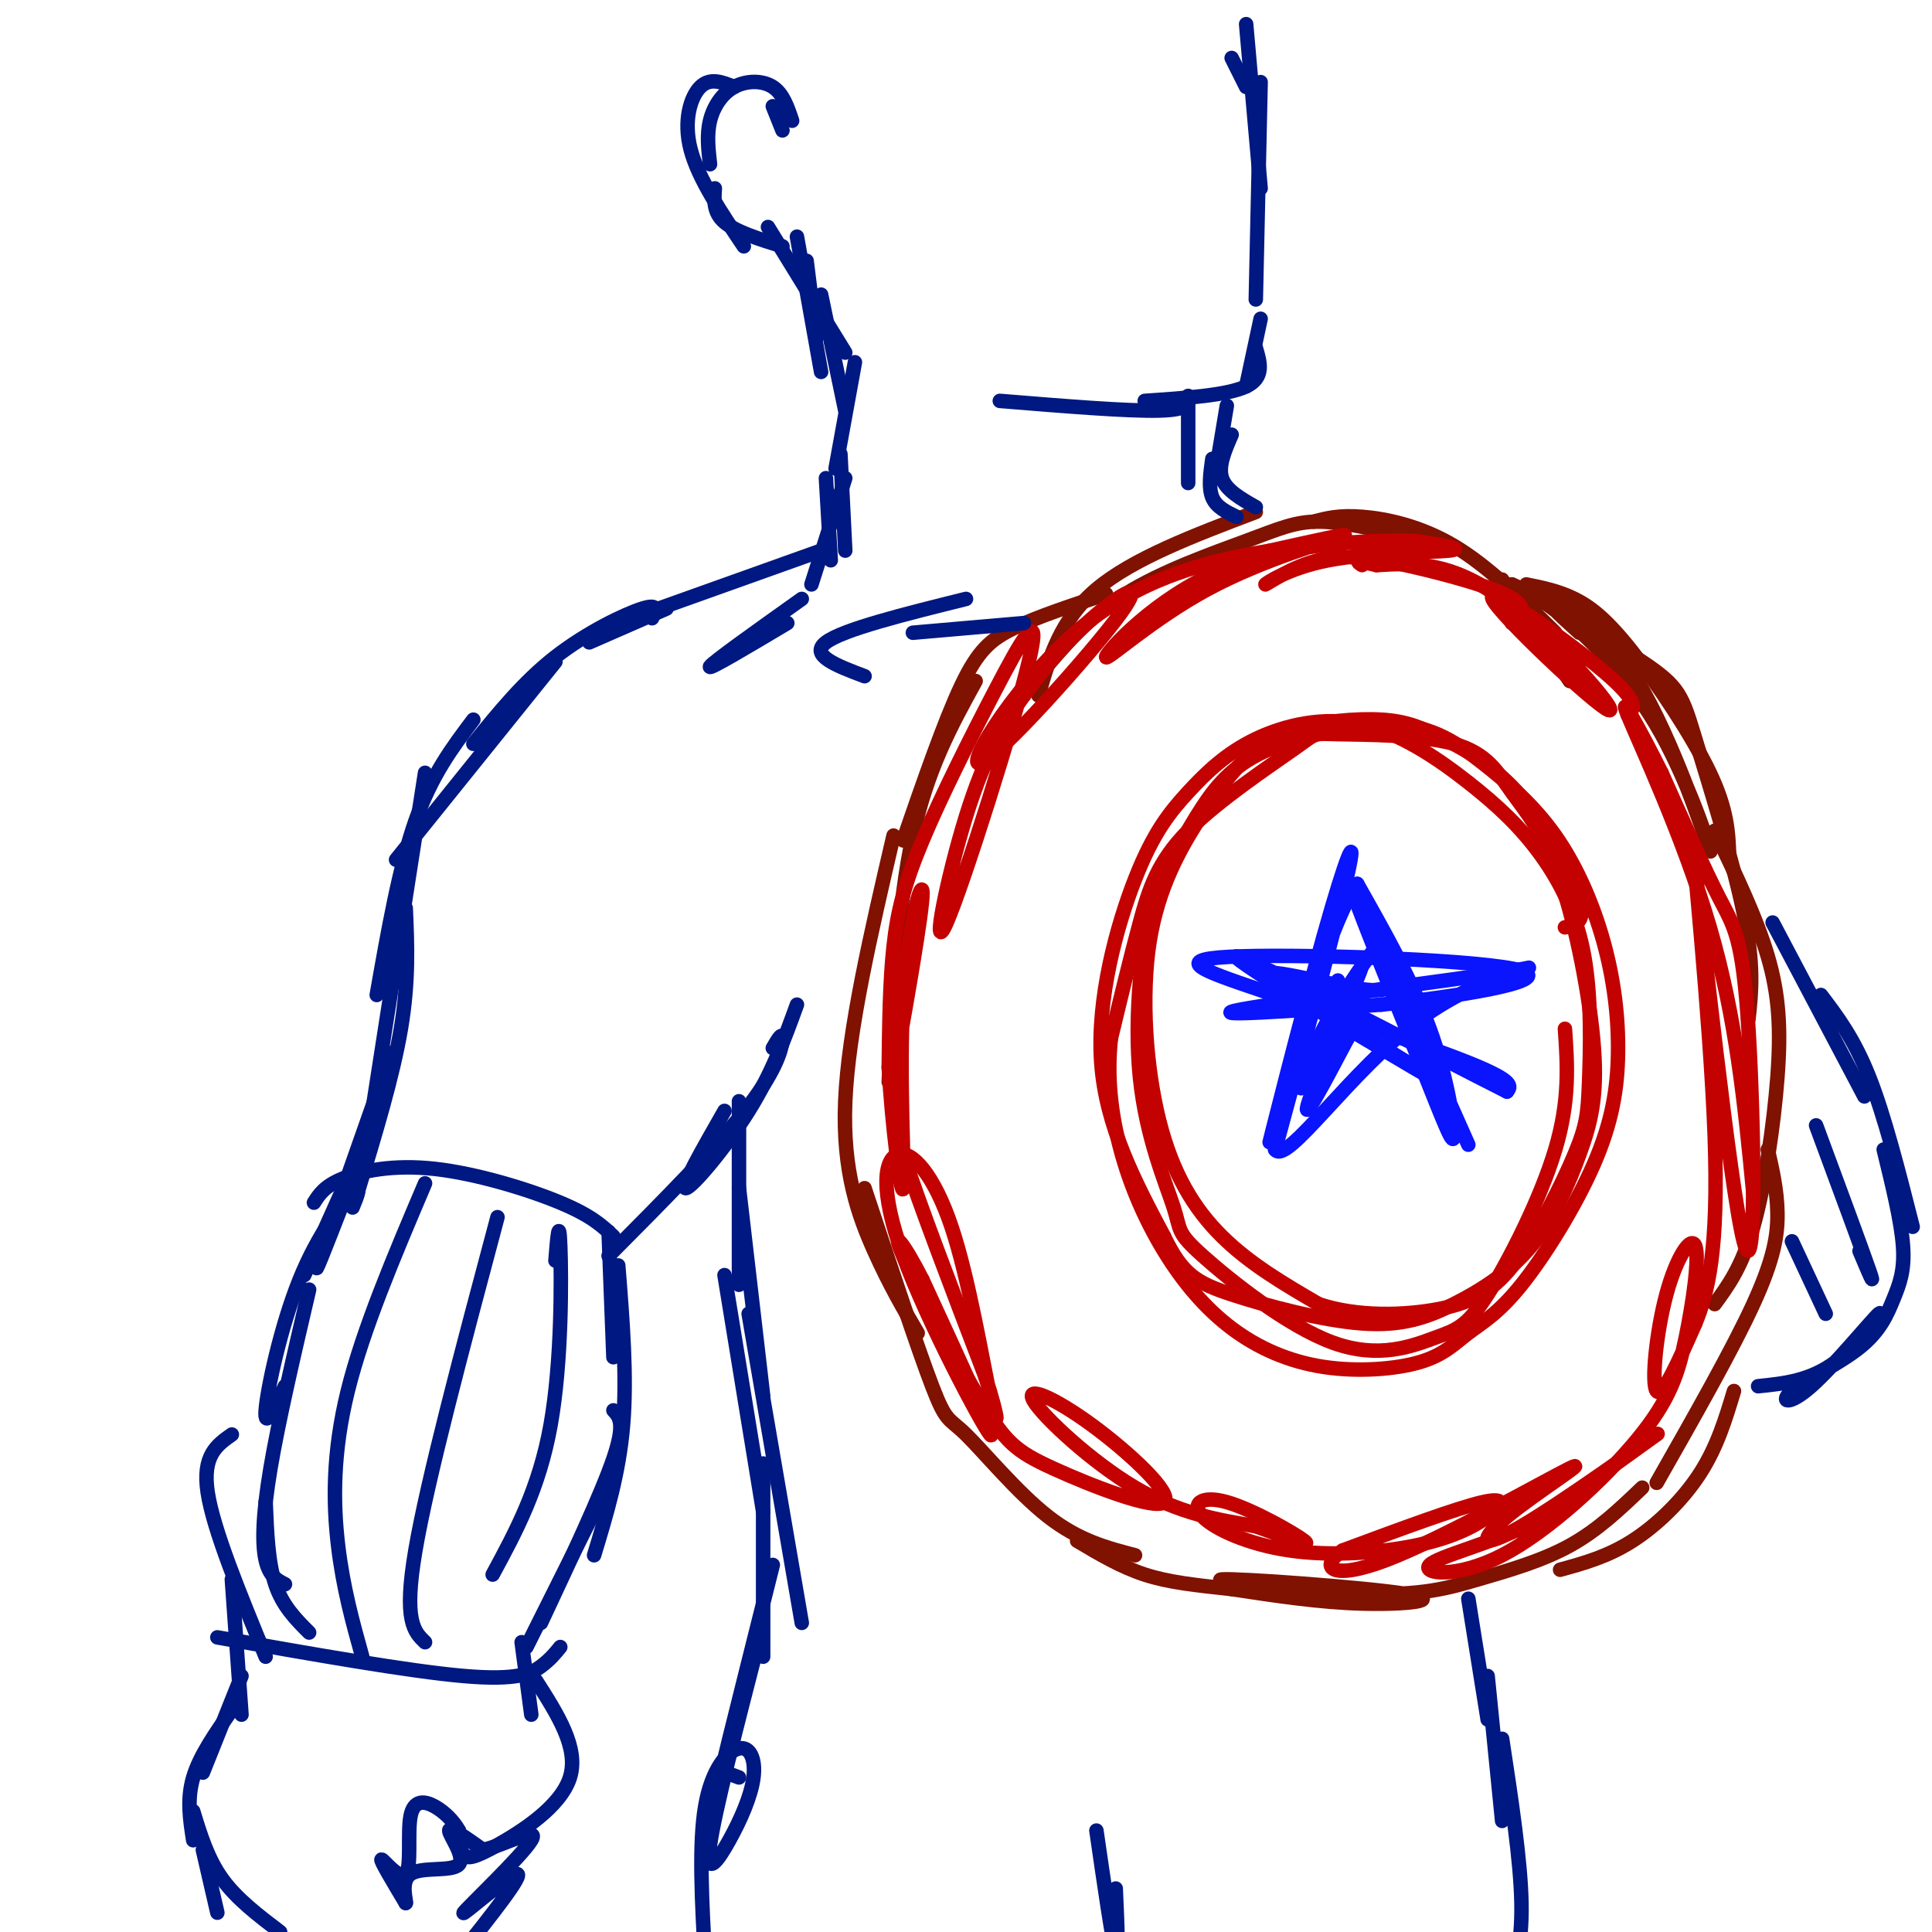 <svg viewBox='0 0 400 400' version='1.1' xmlns='http://www.w3.org/2000/svg' xmlns:xlink='http://www.w3.org/1999/xlink'><g fill='none' stroke='rgb(127,18,1)' stroke-width='3' stroke-linecap='round' stroke-linejoin='round'><path d='M325,141c0.000,0.000 -14.000,-21.000 -14,-21'/><path d='M322,131c-6.978,-6.911 -13.956,-13.822 -21,-18c-7.044,-4.178 -14.156,-5.622 -19,-6c-4.844,-0.378 -7.422,0.311 -10,1'/><path d='M291,111c-6.548,-1.494 -13.095,-2.988 -18,-3c-4.905,-0.012 -8.167,1.458 -15,4c-6.833,2.542 -17.238,6.155 -25,11c-7.762,4.845 -12.881,10.923 -18,17'/><path d='M260,106c-12.750,4.833 -25.500,9.667 -33,16c-7.500,6.333 -9.750,14.167 -12,22'/><path d='M229,123c-7.067,2.333 -14.133,4.667 -19,7c-4.867,2.333 -7.533,4.667 -11,12c-3.467,7.333 -7.733,19.667 -12,32'/><path d='M202,141c-5.000,9.083 -10.000,18.167 -13,32c-3.000,13.833 -4.000,32.417 -5,51'/><path d='M185,173c-4.689,20.156 -9.378,40.311 -10,55c-0.622,14.689 2.822,23.911 6,31c3.178,7.089 6.089,12.044 9,17'/><path d='M179,246c5.524,16.655 11.048,33.310 14,41c2.952,7.690 3.333,6.417 7,10c3.667,3.583 10.619,12.024 17,17c6.381,4.976 12.190,6.488 18,8'/><path d='M316,121c3.321,0.667 6.643,1.333 10,3c3.357,1.667 6.750,4.333 12,11c5.250,6.667 12.357,17.333 16,25c3.643,7.667 3.821,12.333 4,17'/><path d='M327,131c-4.076,-3.675 -8.152,-7.350 -6,-7c2.152,0.350 10.532,4.726 18,17c7.468,12.274 14.022,32.444 15,35c0.978,2.556 -3.621,-12.504 -10,-24c-6.379,-11.496 -14.537,-19.427 -20,-24c-5.463,-4.573 -8.232,-5.786 -11,-7'/><path d='M313,121c3.903,2.075 19.159,10.762 27,16c7.841,5.238 8.265,7.026 11,16c2.735,8.974 7.781,25.136 10,36c2.219,10.864 1.609,16.432 1,22'/><path d='M355,172c4.321,8.988 8.643,17.976 11,26c2.357,8.024 2.750,15.083 2,25c-0.750,9.917 -2.643,22.690 -5,31c-2.357,8.310 -5.179,12.155 -8,16'/><path d='M366,238c0.956,4.200 1.911,8.400 2,13c0.089,4.600 -0.689,9.600 -5,19c-4.311,9.400 -12.156,23.200 -20,37'/><path d='M359,288c-1.733,5.756 -3.467,11.511 -7,17c-3.533,5.489 -8.867,10.711 -14,14c-5.133,3.289 -10.067,4.644 -15,6'/><path d='M340,308c-4.596,4.400 -9.192,8.799 -15,12c-5.808,3.201 -12.829,5.203 -19,7c-6.171,1.797 -11.490,3.387 -24,3c-12.510,-0.387 -32.209,-2.753 -29,-3c3.209,-0.247 29.325,1.626 38,3c8.675,1.374 -0.093,2.250 -9,2c-8.907,-0.250 -17.954,-1.625 -27,-3'/><path d='M255,329c-7.578,-0.822 -13.022,-1.378 -18,-3c-4.978,-1.622 -9.489,-4.311 -14,-7'/></g>
<g fill='none' stroke='rgb(195,1,1)' stroke-width='3' stroke-linecap='round' stroke-linejoin='round'><path d='M337,148c1.352,-1.236 2.705,-2.472 -5,-9c-7.705,-6.528 -24.467,-18.348 -23,-15c1.467,3.348 21.164,21.863 24,23c2.836,1.137 -11.190,-15.104 -22,-23c-10.810,-7.896 -18.405,-7.448 -26,-7'/><path d='M285,117c-4.833,-1.167 -3.917,-0.583 -3,0'/><path d='M313,129c1.097,-0.945 2.195,-1.890 2,-3c-0.195,-1.110 -1.682,-2.385 -6,-4c-4.318,-1.615 -11.466,-3.570 -18,-5c-6.534,-1.430 -12.452,-2.336 -18,-1c-5.548,1.336 -10.724,4.915 -11,5c-0.276,0.085 4.349,-3.323 13,-5c8.651,-1.677 21.329,-1.622 25,-2c3.671,-0.378 -1.664,-1.189 -7,-2'/><path d='M293,112c-8.478,-0.221 -26.172,0.228 -40,6c-13.828,5.772 -23.789,16.867 -24,18c-0.211,1.133 9.328,-7.695 21,-14c11.672,-6.305 25.478,-10.087 28,-11c2.522,-0.913 -6.239,1.044 -15,3'/><path d='M263,114c-9.103,1.603 -24.359,4.109 -38,15c-13.641,10.891 -25.667,30.167 -22,29c3.667,-1.167 23.026,-22.776 29,-31c5.974,-8.224 -1.436,-3.064 -7,2c-5.564,5.064 -9.282,10.032 -13,15'/><path d='M212,144c-4.195,5.774 -8.183,12.710 -12,25c-3.817,12.290 -7.464,29.932 -4,22c3.464,-7.932 14.039,-41.440 17,-54c2.961,-12.560 -1.691,-4.171 -7,6c-5.309,10.171 -11.276,22.123 -15,31c-3.724,8.877 -5.207,14.679 -6,22c-0.793,7.321 -0.897,16.160 -1,25'/><path d='M184,221c0.609,11.415 2.631,27.451 3,25c0.369,-2.451 -0.915,-23.389 0,-39c0.915,-15.611 4.029,-25.896 4,-22c-0.029,3.896 -3.200,21.972 -5,32c-1.800,10.028 -2.229,12.008 1,22c3.229,9.992 10.114,27.996 17,46'/><path d='M204,285c3.183,9.861 2.639,11.513 1,4c-1.639,-7.513 -4.373,-24.190 -8,-35c-3.627,-10.810 -8.147,-15.753 -11,-15c-2.853,0.753 -4.037,7.203 1,21c5.037,13.797 16.296,34.942 18,37c1.704,2.058 -6.148,-14.971 -14,-32'/><path d='M191,265c-3.912,-7.722 -6.691,-11.028 -4,-5c2.691,6.028 10.850,21.389 16,30c5.150,8.611 7.289,10.473 15,14c7.711,3.527 20.994,8.719 23,7c2.006,-1.719 -7.267,-10.347 -15,-16c-7.733,-5.653 -13.928,-8.330 -12,-5c1.928,3.330 11.979,12.666 21,18c9.021,5.334 17.010,6.667 25,8'/><path d='M260,316c6.970,2.421 11.894,4.474 10,3c-1.894,-1.474 -10.608,-6.476 -16,-8c-5.392,-1.524 -7.463,0.428 -5,3c2.463,2.572 9.458,5.764 18,7c8.542,1.236 18.630,0.517 26,-1c7.370,-1.517 12.023,-3.831 15,-6c2.977,-2.169 4.279,-4.191 -1,-3c-5.279,1.191 -17.140,5.596 -29,10'/><path d='M278,321c-4.941,3.281 -2.792,6.484 9,2c11.792,-4.484 33.229,-16.655 38,-19c4.771,-2.345 -7.123,5.134 -13,10c-5.877,4.866 -5.736,7.118 3,2c8.736,-5.118 26.067,-17.605 28,-19c1.933,-1.395 -11.534,8.303 -25,18'/><path d='M318,315c-9.345,4.622 -20.208,7.178 -22,9c-1.792,1.822 5.487,2.911 15,-2c9.513,-4.911 21.261,-15.821 28,-24c6.739,-8.179 8.469,-13.628 10,-21c1.531,-7.372 2.864,-16.667 2,-19c-0.864,-2.333 -3.925,2.295 -6,10c-2.075,7.705 -3.164,18.487 -2,20c1.164,1.513 4.582,-6.244 8,-14'/><path d='M351,274c2.540,-6.243 4.892,-14.850 4,-39c-0.892,-24.150 -5.026,-63.844 -4,-55c1.026,8.844 7.213,66.226 10,77c2.787,10.774 2.173,-25.061 1,-44c-1.173,-18.939 -2.907,-20.983 -6,-27c-3.093,-6.017 -7.547,-16.009 -12,-26'/><path d='M344,160c-4.345,-8.702 -9.208,-17.458 -7,-12c2.208,5.458 11.488,25.131 17,44c5.512,18.869 7.256,36.935 9,55'/><path d='M324,192c2.213,-0.488 4.427,-0.976 3,-6c-1.427,-5.024 -6.493,-14.585 -12,-21c-5.507,-6.415 -11.453,-9.684 -16,-12c-4.547,-2.316 -7.693,-3.680 -13,-4c-5.307,-0.320 -12.775,0.402 -18,2c-5.225,1.598 -8.208,4.071 -11,7c-2.792,2.929 -5.395,6.315 -9,12c-3.605,5.685 -8.214,13.668 -10,25c-1.786,11.332 -0.750,26.012 2,37c2.750,10.988 7.214,18.282 13,24c5.786,5.718 12.893,9.859 20,14'/><path d='M273,270c7.968,2.682 17.889,2.387 25,1c7.111,-1.387 11.413,-3.866 16,-10c4.587,-6.134 9.460,-15.921 12,-22c2.540,-6.079 2.747,-8.448 3,-15c0.253,-6.552 0.551,-17.286 -1,-26c-1.551,-8.714 -4.953,-15.407 -9,-21c-4.047,-5.593 -8.741,-10.085 -15,-15c-6.259,-4.915 -14.083,-10.251 -22,-12c-7.917,-1.749 -15.925,0.089 -22,3c-6.075,2.911 -10.216,6.894 -14,11c-3.784,4.106 -7.211,8.336 -11,18c-3.789,9.664 -7.940,24.761 -7,38c0.940,13.239 6.970,24.619 13,36'/><path d='M241,256c3.793,7.892 6.776,9.623 14,12c7.224,2.377 18.690,5.399 27,6c8.310,0.601 13.463,-1.219 19,-4c5.537,-2.781 11.459,-6.525 16,-12c4.541,-5.475 7.700,-12.683 10,-19c2.300,-6.317 3.742,-11.745 3,-22c-0.742,-10.255 -3.669,-25.338 -7,-35c-3.331,-9.662 -7.068,-13.902 -10,-18c-2.932,-4.098 -5.059,-8.055 -12,-10c-6.941,-1.945 -18.697,-1.877 -24,-2c-5.303,-0.123 -4.153,-0.435 -9,3c-4.847,3.435 -15.689,10.617 -22,17c-6.311,6.383 -8.089,11.967 -10,19c-1.911,7.033 -3.956,15.517 -6,24'/><path d='M230,215c-0.856,7.873 0.005,15.557 2,23c1.995,7.443 5.124,14.646 9,21c3.876,6.354 8.498,11.861 14,16c5.502,4.139 11.882,6.911 19,8c7.118,1.089 14.974,0.495 20,-1c5.026,-1.495 7.223,-3.889 10,-6c2.777,-2.111 6.134,-3.937 11,-10c4.866,-6.063 11.243,-16.361 15,-25c3.757,-8.639 4.896,-15.619 5,-23c0.104,-7.381 -0.828,-15.165 -3,-23c-2.172,-7.835 -5.585,-15.722 -10,-22c-4.415,-6.278 -9.832,-10.947 -15,-15c-5.168,-4.053 -10.086,-7.488 -18,-8c-7.914,-0.512 -18.823,1.901 -26,5c-7.177,3.099 -10.622,6.886 -14,12c-3.378,5.114 -6.689,11.557 -10,18'/><path d='M239,185c-2.649,9.837 -4.272,25.428 -3,38c1.272,12.572 5.440,22.123 7,27c1.560,4.877 0.514,5.078 6,10c5.486,4.922 17.506,14.565 27,18c9.494,3.435 16.462,0.663 21,-1c4.538,-1.663 6.645,-2.217 11,-9c4.355,-6.783 10.959,-19.795 14,-30c3.041,-10.205 2.521,-17.602 2,-25'/></g>
<g fill='none' stroke='rgb(10,20,253)' stroke-width='3' stroke-linecap='round' stroke-linejoin='round'><path d='M304,237c-11.501,-25.895 -23.002,-51.789 -24,-53c-0.998,-1.211 8.506,22.263 14,36c5.494,13.737 6.979,17.737 7,15c0.021,-2.737 -1.423,-12.211 -5,-22c-3.577,-9.789 -9.289,-19.895 -15,-30'/><path d='M281,183c-6.936,9.518 -16.777,48.314 -18,53c-1.223,4.686 6.171,-24.738 11,-42c4.829,-17.262 7.094,-22.360 5,-13c-2.094,9.360 -8.547,33.180 -15,57'/><path d='M264,238c2.337,3.440 15.678,-16.459 30,-27c14.322,-10.541 29.625,-11.722 19,-10c-10.625,1.722 -47.179,6.349 -56,8c-8.821,1.651 10.089,0.325 29,-1'/><path d='M286,208c14.462,-1.503 36.118,-4.762 29,-7c-7.118,-2.238 -43.011,-3.456 -58,-3c-14.989,0.456 -9.074,2.584 4,7c13.074,4.416 33.307,11.119 43,15c9.693,3.881 8.847,4.941 8,6'/><path d='M312,226c-14.214,-7.143 -53.750,-28.000 -56,-28c-2.250,0.000 32.786,20.857 40,25c7.214,4.143 -13.393,-8.429 -34,-21'/><path d='M262,202c-0.523,-2.241 15.170,2.658 22,3c6.830,0.342 4.798,-3.871 4,-7c-0.798,-3.129 -0.363,-5.172 -3,-2c-2.637,3.172 -8.348,11.560 -12,19c-3.652,7.440 -5.247,13.932 -2,8c3.247,-5.932 11.336,-24.289 11,-23c-0.336,1.289 -9.096,22.226 -11,28c-1.904,5.774 3.048,-3.613 8,-13'/><path d='M279,215c1.000,-4.167 -0.500,-8.083 -2,-12'/></g>
<g fill='none' stroke='rgb(0,24,129)' stroke-width='3' stroke-linecap='round' stroke-linejoin='round'><path d='M367,191c0.000,0.000 19.000,36.000 19,36'/><path d='M377,206c3.417,4.500 6.833,9.000 10,17c3.167,8.000 6.083,19.500 9,31'/><path d='M390,238c1.818,7.445 3.636,14.891 4,20c0.364,5.109 -0.727,7.882 -2,11c-1.273,3.118 -2.727,6.582 -7,10c-4.273,3.418 -11.363,6.789 -14,9c-2.637,2.211 -0.820,3.263 4,-1c4.820,-4.263 12.644,-13.840 14,-15c1.356,-1.160 -3.755,6.097 -9,10c-5.245,3.903 -10.622,4.451 -16,5'/><path d='M138,126c0.000,0.000 -16.000,7.000 -16,7'/><path d='M135,128c0.778,-1.556 1.556,-3.111 -2,-2c-3.556,1.111 -11.444,4.889 -18,10c-6.556,5.111 -11.778,11.556 -17,18'/><path d='M115,137c0.000,0.000 -33.000,41.000 -33,41'/><path d='M98,149c-4.333,5.750 -8.667,11.500 -12,21c-3.333,9.500 -5.667,22.750 -8,36'/><path d='M88,160c0.000,0.000 -12.000,77.000 -12,77'/><path d='M84,188c0.333,7.583 0.667,15.167 -1,25c-1.667,9.833 -5.333,21.917 -9,34'/><path d='M81,218c-6.667,18.917 -13.333,37.833 -15,43c-1.667,5.167 1.667,-3.417 5,-12'/><path d='M76,235c0.000,0.000 -13.000,29.000 -13,29'/><path d='M73,250c1.012,-2.470 2.024,-4.940 0,-3c-2.024,1.940 -7.083,8.292 -11,18c-3.917,9.708 -6.690,22.774 -7,27c-0.310,4.226 1.845,-0.387 4,-5'/><path d='M64,267c-3.178,13.622 -6.356,27.244 -8,37c-1.644,9.756 -1.756,15.644 -1,19c0.756,3.356 2.378,4.178 4,5'/><path d='M55,311c0.250,6.250 0.500,12.500 2,17c1.500,4.500 4.250,7.250 7,10'/><path d='M165,208c-2.600,7.156 -5.200,14.311 -10,22c-4.800,7.689 -11.800,15.911 -13,16c-1.200,0.089 3.400,-7.956 8,-16'/><path d='M160,217c0.978,-1.711 1.956,-3.422 2,-2c0.044,1.422 -0.844,5.978 -7,14c-6.156,8.022 -17.578,19.511 -29,31'/><path d='M126,255c0.000,0.000 1.000,26.000 1,26'/><path d='M128,262c0.917,11.500 1.833,23.000 1,33c-0.833,10.000 -3.417,18.500 -6,27'/><path d='M127,292c1.250,1.333 2.500,2.667 0,10c-2.500,7.333 -8.750,20.667 -15,34'/><path d='M125,309c0.000,0.000 -16.000,32.000 -16,32'/><path d='M48,297c-3.083,2.167 -6.167,4.333 -5,12c1.167,7.667 6.583,20.833 12,34'/><path d='M48,327c0.000,0.000 2.000,28.000 2,28'/><path d='M50,347c0.000,0.000 -8.000,20.000 -8,20'/><path d='M48,354c-3.333,4.750 -6.667,9.500 -8,14c-1.333,4.500 -0.667,8.750 0,13'/><path d='M40,375c1.500,4.917 3.000,9.833 6,14c3.000,4.167 7.500,7.583 12,11'/><path d='M108,340c0.000,0.000 2.000,15.000 2,15'/><path d='M111,348c4.452,6.958 8.905,13.917 7,20c-1.905,6.083 -10.167,11.292 -15,14c-4.833,2.708 -6.238,2.917 -7,2c-0.762,-0.917 -0.881,-2.958 -1,-5'/><path d='M95,379c-0.974,-1.812 -2.910,-3.842 -5,-5c-2.090,-1.158 -4.333,-1.444 -5,2c-0.667,3.444 0.244,10.620 -1,12c-1.244,1.380 -4.641,-3.034 -5,-3c-0.359,0.034 2.321,4.517 5,9'/><path d='M84,394c0.340,0.030 -1.311,-4.394 1,-6c2.311,-1.606 8.584,-0.394 10,-2c1.416,-1.606 -2.024,-6.030 -2,-7c0.024,-0.970 3.512,1.515 7,4'/><path d='M100,383c4.410,-0.925 11.935,-5.238 10,-2c-1.935,3.238 -13.329,14.026 -14,15c-0.671,0.974 9.380,-7.864 11,-8c1.620,-0.136 -5.190,8.432 -12,17'/><path d='M95,405c-2.000,2.833 -1.000,1.417 0,0'/><path d='M42,383c0.000,0.000 3.000,13.000 3,13'/><path d='M127,256c-2.238,-2.137 -4.476,-4.274 -11,-7c-6.524,-2.726 -17.333,-6.042 -26,-7c-8.667,-0.958 -15.190,0.440 -19,2c-3.810,1.560 -4.905,3.280 -6,5'/><path d='M116,341c-1.044,1.289 -2.089,2.578 -4,4c-1.911,1.422 -4.689,2.978 -16,2c-11.311,-0.978 -31.156,-4.489 -51,-8'/><path d='M88,245c-6.422,15.111 -12.844,30.222 -16,43c-3.156,12.778 -3.044,23.222 -2,32c1.044,8.778 3.022,15.889 5,23'/><path d='M103,252c-7.250,27.167 -14.500,54.333 -17,69c-2.500,14.667 -0.250,16.833 2,19'/><path d='M115,261c0.378,-4.689 0.756,-9.378 1,-3c0.244,6.378 0.356,23.822 -2,37c-2.356,13.178 -7.178,22.089 -12,31'/><path d='M385,259c1.750,4.167 3.500,8.333 2,4c-1.500,-4.333 -6.250,-17.167 -11,-30'/><path d='M378,272c0.000,0.000 -7.000,-15.000 -7,-15'/><path d='M153,228c0.000,0.000 0.000,38.000 0,38'/><path d='M153,246c0.000,0.000 5.000,43.000 5,43'/><path d='M150,264c0.000,0.000 8.000,49.000 8,49'/><path d='M155,272c0.000,0.000 11.000,64.000 11,64'/><path d='M158,303c0.000,0.000 0.000,40.000 0,40'/><path d='M160,324c-3.622,14.444 -7.244,28.889 -9,36c-1.756,7.111 -1.644,6.889 -1,7c0.644,0.111 1.822,0.556 3,1'/><path d='M157,340c-4.518,17.531 -9.037,35.062 -10,42c-0.963,6.938 1.629,3.285 4,-1c2.371,-4.285 4.522,-9.200 5,-13c0.478,-3.800 -0.718,-6.485 -3,-6c-2.282,0.485 -5.652,4.138 -7,12c-1.348,7.862 -0.674,19.931 0,32'/><path d='M304,331c0.000,0.000 4.000,25.000 4,25'/><path d='M308,347c0.000,0.000 3.000,30.000 3,30'/><path d='M311,360c1.917,12.583 3.833,25.167 4,34c0.167,8.833 -1.417,13.917 -3,19'/><path d='M227,379c1.667,11.500 3.333,23.000 4,25c0.667,2.000 0.333,-5.500 0,-13'/><path d='M171,99c0.000,0.000 1.000,17.000 1,17'/><path d='M174,94c0.000,0.000 1.000,20.000 1,20'/><path d='M175,99c0.000,0.000 -7.000,22.000 -7,22'/><path d='M170,114c0.000,0.000 -42.000,15.000 -42,15'/><path d='M254,84c0.000,0.000 -2.000,12.000 -2,12'/><path d='M255,90c-1.417,3.250 -2.833,6.500 -2,9c0.833,2.500 3.917,4.250 7,6'/><path d='M246,82c0.000,0.000 0.000,18.000 0,18'/><path d='M251,95c-0.417,3.000 -0.833,6.000 0,8c0.833,2.000 2.917,3.000 5,4'/><path d='M255,12c0.000,0.000 3.000,6.000 3,6'/><path d='M258,5c0.000,0.000 3.000,34.000 3,34'/><path d='M261,17c0.000,0.000 -1.000,45.000 -1,45'/><path d='M261,66c0.000,0.000 -3.000,14.000 -3,14'/><path d='M260,72c0.917,3.083 1.833,6.167 -2,8c-3.833,1.833 -12.417,2.417 -21,3'/><path d='M246,82c0.250,1.417 0.500,2.833 -6,3c-6.500,0.167 -19.750,-0.917 -33,-2'/><path d='M162,27c0.000,0.000 -2.000,-5.000 -2,-5'/><path d='M164,25c-0.935,-2.804 -1.869,-5.607 -4,-7c-2.131,-1.393 -5.458,-1.375 -8,0c-2.542,1.375 -4.298,4.107 -5,7c-0.702,2.893 -0.351,5.946 0,9'/><path d='M152,18c-2.489,-1.000 -4.978,-2.000 -7,0c-2.022,2.000 -3.578,7.000 -2,13c1.578,6.000 6.289,13.000 11,20'/><path d='M148,39c-0.167,2.500 -0.333,5.000 2,7c2.333,2.000 7.167,3.500 12,5'/><path d='M165,49c0.000,0.000 5.000,28.000 5,28'/><path d='M167,54c0.000,0.000 2.000,16.000 2,16'/><path d='M159,47c0.000,0.000 16.000,26.000 16,26'/><path d='M170,61c0.000,0.000 5.000,24.000 5,24'/><path d='M177,75c0.000,0.000 -4.000,22.000 -4,22'/><path d='M200,124c-12.750,3.167 -25.500,6.333 -29,9c-3.500,2.667 2.250,4.833 8,7'/><path d='M212,129c0.000,0.000 -23.000,2.000 -23,2'/><path d='M166,124c-9.250,6.583 -18.500,13.167 -19,14c-0.500,0.833 7.750,-4.083 16,-9'/></g>
</svg>